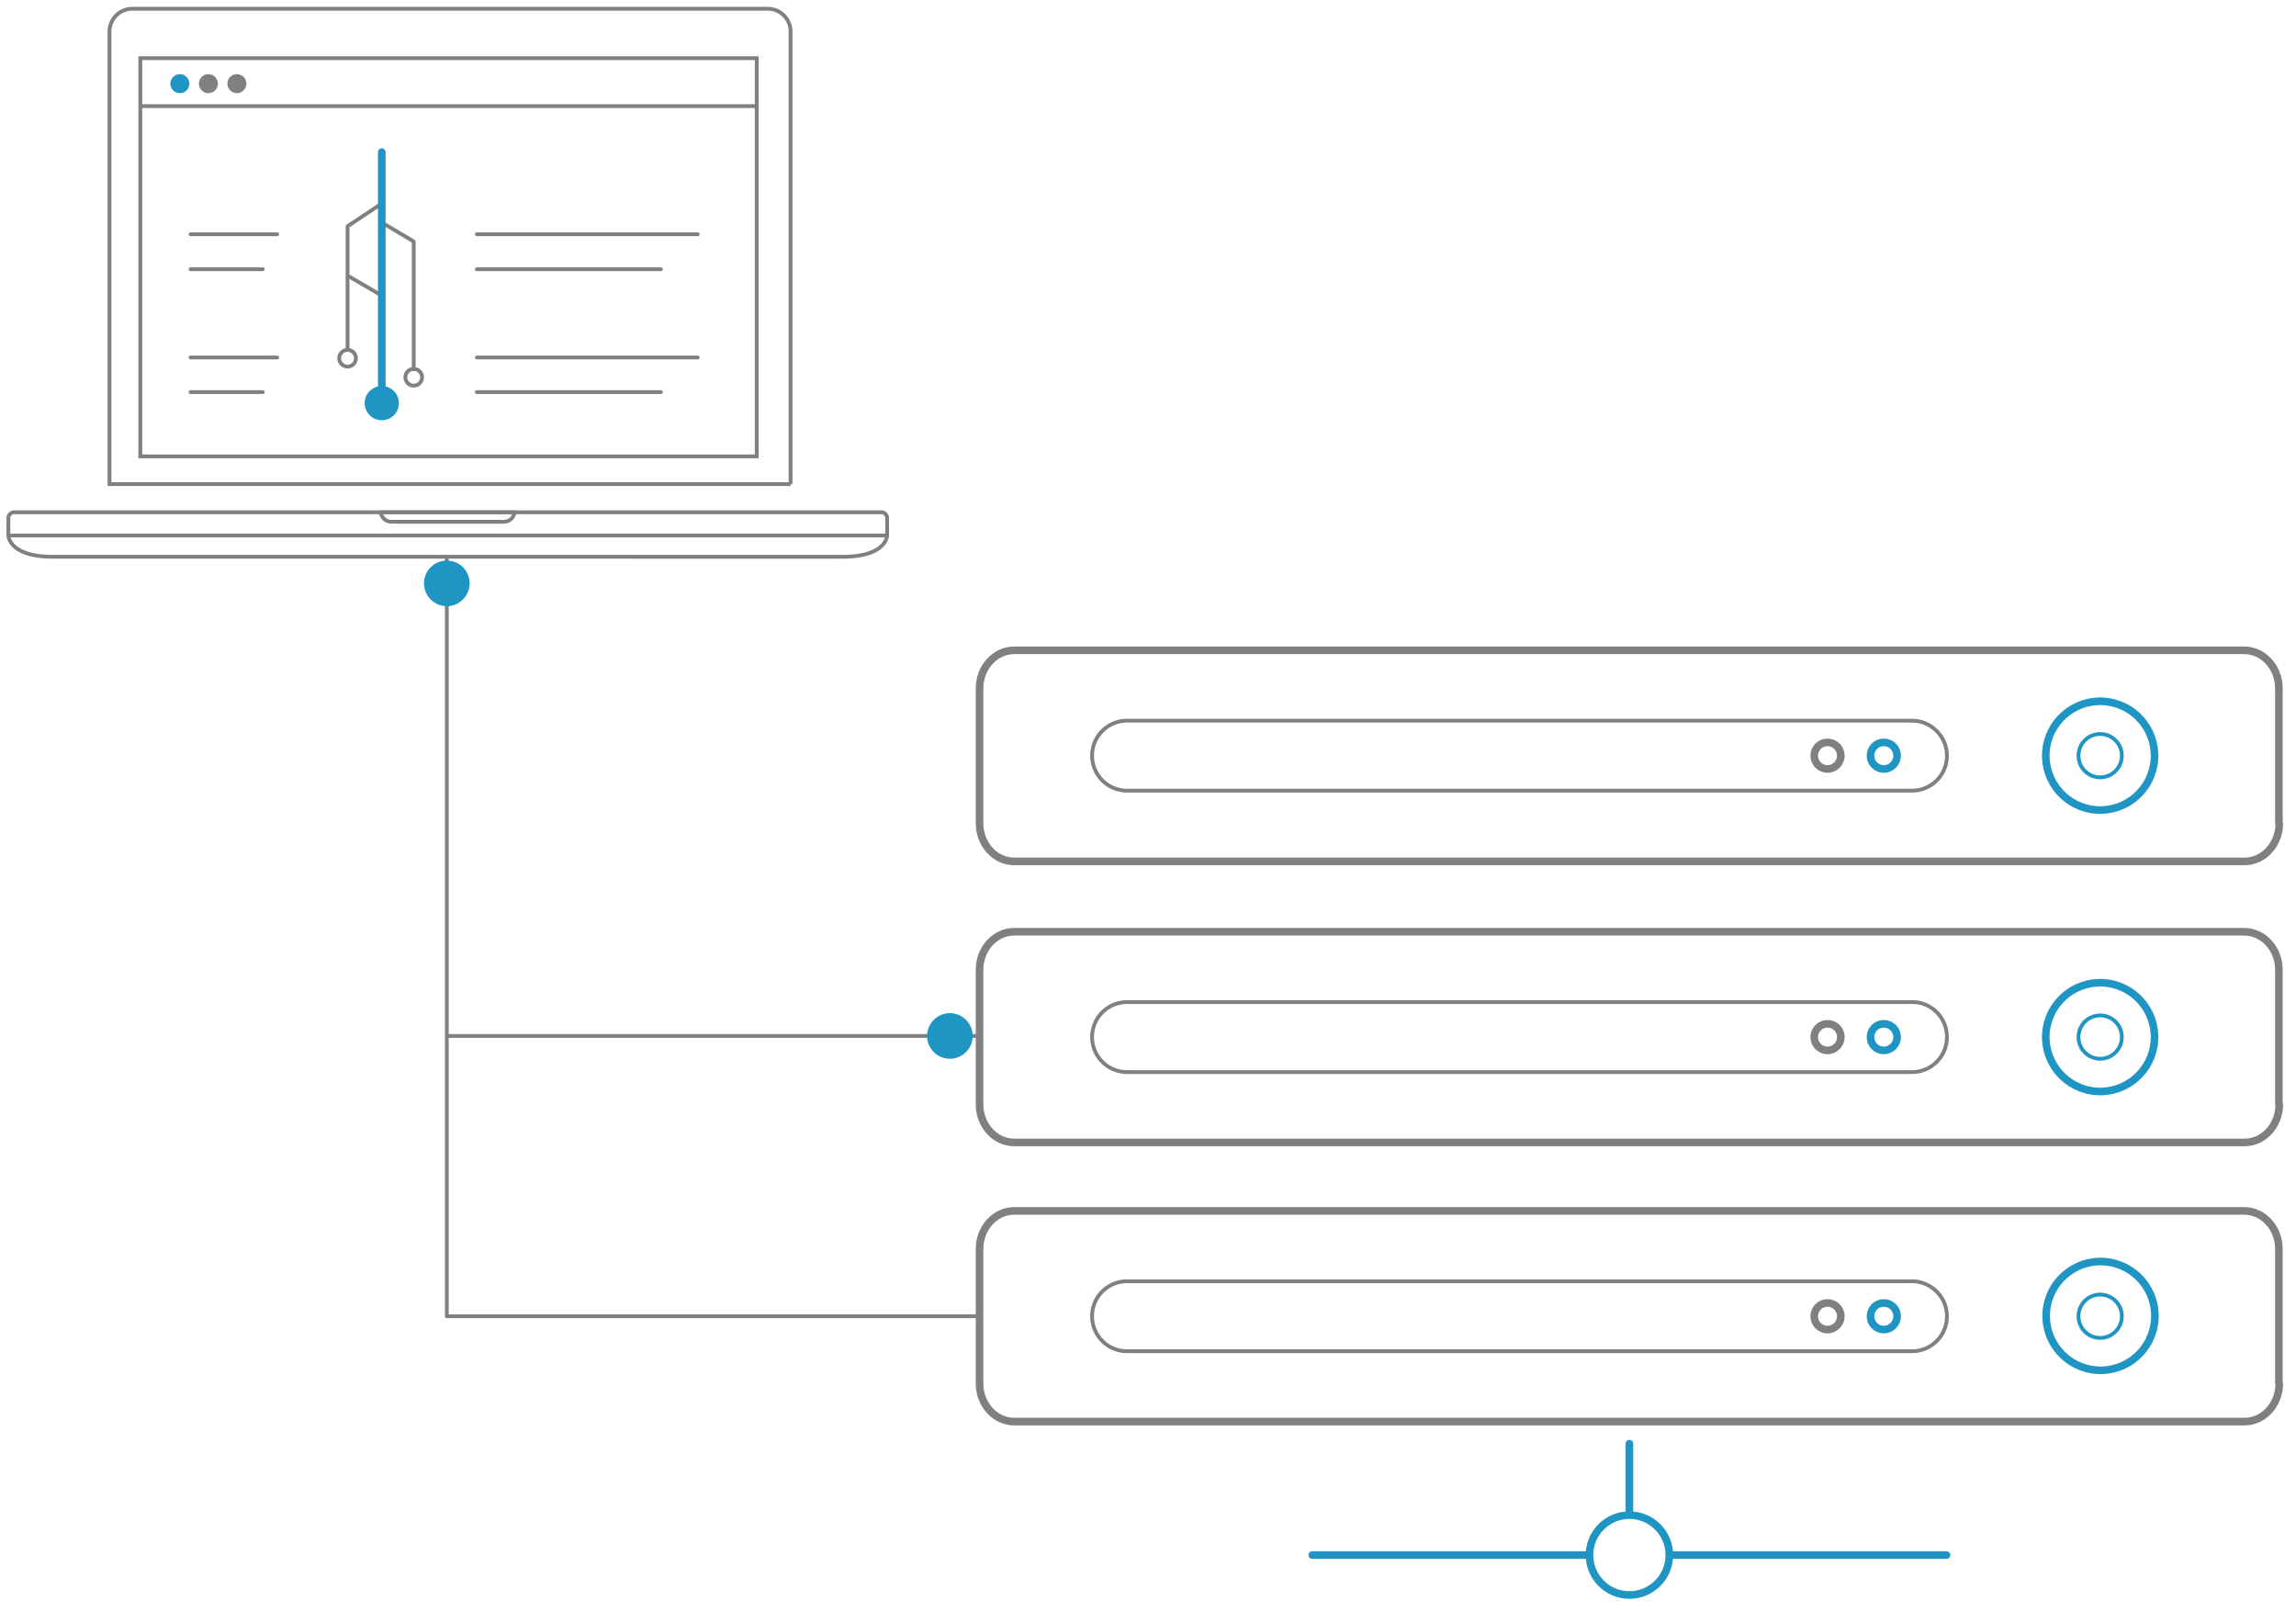 <svg version="1.1" id="Layer_1" xmlns="http://www.w3.org/2000/svg" x="0" y="0" viewBox="0 0 603.8 423.8" style="enable-background:new 0 0 603.8 423.8" xml:space="preserve"><style>.gitpull0{fill:none;stroke:gray;stroke-linecap:round;stroke-linejoin:round;stroke-miterlimit:10}.gitpull1{fill:#1f95c4}.gitpull2{fill:none;stroke:#1f95c4;stroke-miterlimit:10}.gitpull2,.gitpull3{stroke-width:2;stroke-linecap:round;stroke-linejoin:round}.gitpull3,.gitpull4,.gitpull5,.gitpull6{fill:none;stroke:gray;stroke-miterlimit:10}.gitpull5,.gitpull6{stroke-linecap:round}.gitpull6{stroke:#1f95c4;stroke-linejoin:round}.gitpull7{fill:gray}</style><path class="gitpull0" d="M257.6 272.4H117.7m-.2 73.7V146.4m140.1 199.7H117.5"/><g><path id="svg-ico" class="gitpull1" d="M123.5 153.4c0 3.3-2.7 6-6 6s-6-2.7-6-6 2.7-6 6-6 6 2.6 6 6z"/><animateMotion accumulate="none" additive="replace" begin="0s" calcMode="paced" dur="3s" fill="remove" path="M0, 0 0 193 140 193" repeatCount="indefinite" restart="always"/></g><g><path id="svg-ico" class="gitpull1" d="M255.8 272.4c0 3.3-2.7 6-6 6s-6-2.7-6-6 2.7-6 6-6 6 2.7 6 6z"/><animateMotion accumulate="none" additive="replace" begin="1s" calcMode="paced" dur="2s" fill="remove" path="M0, 0 -132 0 -132 -130 130" repeatCount="indefinite" restart="always"/></g><circle id="svg-concept" class="gitpull2" cx="428.5" cy="408.9" r="10.5"/><path id="svg-concept" class="gitpull2" d="M428.5 379.6v18.1m-83.4 11.2h72.5m21.8 0h72.5"/><path class="gitpull3" d="M599.4 216.5c0 5.5-4.1 10-9.1 10H266.7c-5 0-9.1-4.5-9.1-10V181c0-5.5 4.1-10 9.1-10h323.5c5 0 9.1 4.5 9.1 10v35.5h.1zM599.4 290.4c0 5.5-4.1 10-9.1 10H266.7c-5 0-9.1-4.5-9.1-10V255c0-5.5 4.1-10 9.1-10h323.5c5 0 9.1 4.5 9.1 10v35.4h.1zM599.4 363.8c0 5.5-4.1 10-9.1 10H266.7c-5 0-9.1-4.5-9.1-10v-35.4c0-5.5 4.1-10 9.1-10h323.5c5 0 9.1 4.5 9.1 10v35.4h.1z"/><path class="gitpull4" d="M2.2 136.2c0-.8.7-1.5 1.5-1.5h228.1c.8 0 1.5.7 1.5 1.5v4.6s-.1 5.6-11.7 5.6H13.9c-11.6 0-11.7-5.6-11.7-5.6v-4.6zm205.7-8.9V8.4a6 6 0 0 0-6-6.1H34.8a6 6 0 0 0-6 6.1v118.9h179.1z"/><path class="gitpull4" d="M233.3 140.8H2.2m115.5-6.1h-17.6s.3 2.5 3 2.5h29.2c2.8 0 3-2.5 3-2.5h-17.6zM36.9 15.3H199V120H36.9V15.3zM36.9 27.9H199"/><circle id="svg-ico" class="gitpull1" cx="100.4" cy="106" r="4.5"/><path class="gitpull5" d="m100.4 53.5-9 6m0 0V92m9-33.5 8.4 5m0 0v33.6"/><path class="gitpull0" d="M91.4 96.4c-1.2 0-2.2-1-2.2-2.2s1-2.2 2.2-2.2 2.2 1 2.2 2.2-1 2.2-2.2 2.2z"/><circle class="gitpull0" cx="108.8" cy="99.2" r="2.2"/><path class="gitpull5" d="m91.8 72.7 8.4 4.9"/><path id="svg-concept" class="gitpull2" d="M100.4 103.9V40"/><path class="gitpull5" d="M125.4 61.6h58.1M125.4 70.8h48.4M125.4 94h58.1M125.4 103.1h48.4M50.1 61.6h22.8M50.1 70.8h19M50.1 94h22.8M50.1 103.1h19"/><circle id="svg-concept" transform="rotate(-80.8 552.3 198.7)" class="gitpull2" cx="552.3" cy="198.7" r="14.3"/><circle id="svg-concept" class="gitpull2" cx="495.4" cy="198.7" r="3.5"/><circle class="gitpull3" cx="480.6" cy="198.7" r="3.5"/><circle id="svg-concept" class="gitpull6" cx="552.3" cy="198.7" r="5.7"/><path class="gitpull0" d="M512 198.7h0c0 5.1-4.1 9.2-9.2 9.2H296.4a9.2 9.2 0 0 1-9.2-9.2h0c0-5.1 4.1-9.2 9.2-9.2h206.4c5 0 9.2 4.1 9.2 9.2h0z"/><circle id="svg-concept" transform="rotate(-80.8 552.3 272.7)" class="gitpull2" cx="552.3" cy="272.7" r="14.3"/><circle id="svg-concept" class="gitpull2" cx="495.4" cy="272.7" r="3.5"/><circle class="gitpull3" cx="480.6" cy="272.7" r="3.5"/><circle id="svg-concept" class="gitpull6" cx="552.3" cy="272.7" r="5.7"/><path class="gitpull0" d="M512 272.7h0c0 5.1-4.1 9.2-9.2 9.2H296.4a9.2 9.2 0 0 1-9.2-9.2h0c0-5.1 4.1-9.2 9.2-9.2h206.4c5-.1 9.2 4 9.2 9.2h0z"/><circle id="svg-concept" transform="rotate(-80.8 552.3 346)" class="gitpull2" cx="552.3" cy="346.1" r="14.3"/><circle id="svg-concept" class="gitpull2" cx="495.4" cy="346.1" r="3.5"/><circle class="gitpull3" cx="480.6" cy="346.1" r="3.5"/><circle id="svg-concept" class="gitpull6" cx="552.3" cy="346.1" r="5.7"/><path class="gitpull0" d="M512 346.1h0c0 5.1-4.1 9.2-9.2 9.2H296.4a9.2 9.2 0 0 1-9.2-9.2h0c0-5.1 4.1-9.2 9.2-9.2h206.4c5 0 9.2 4.1 9.2 9.2h0z"/><circle id="svg-ico" class="gitpull1" cx="47.3" cy="22" r="2.5"/><circle class="gitpull7" cx="54.8" cy="22" r="2.5"/><circle class="gitpull7" cx="62.3" cy="22" r="2.5"/></svg>